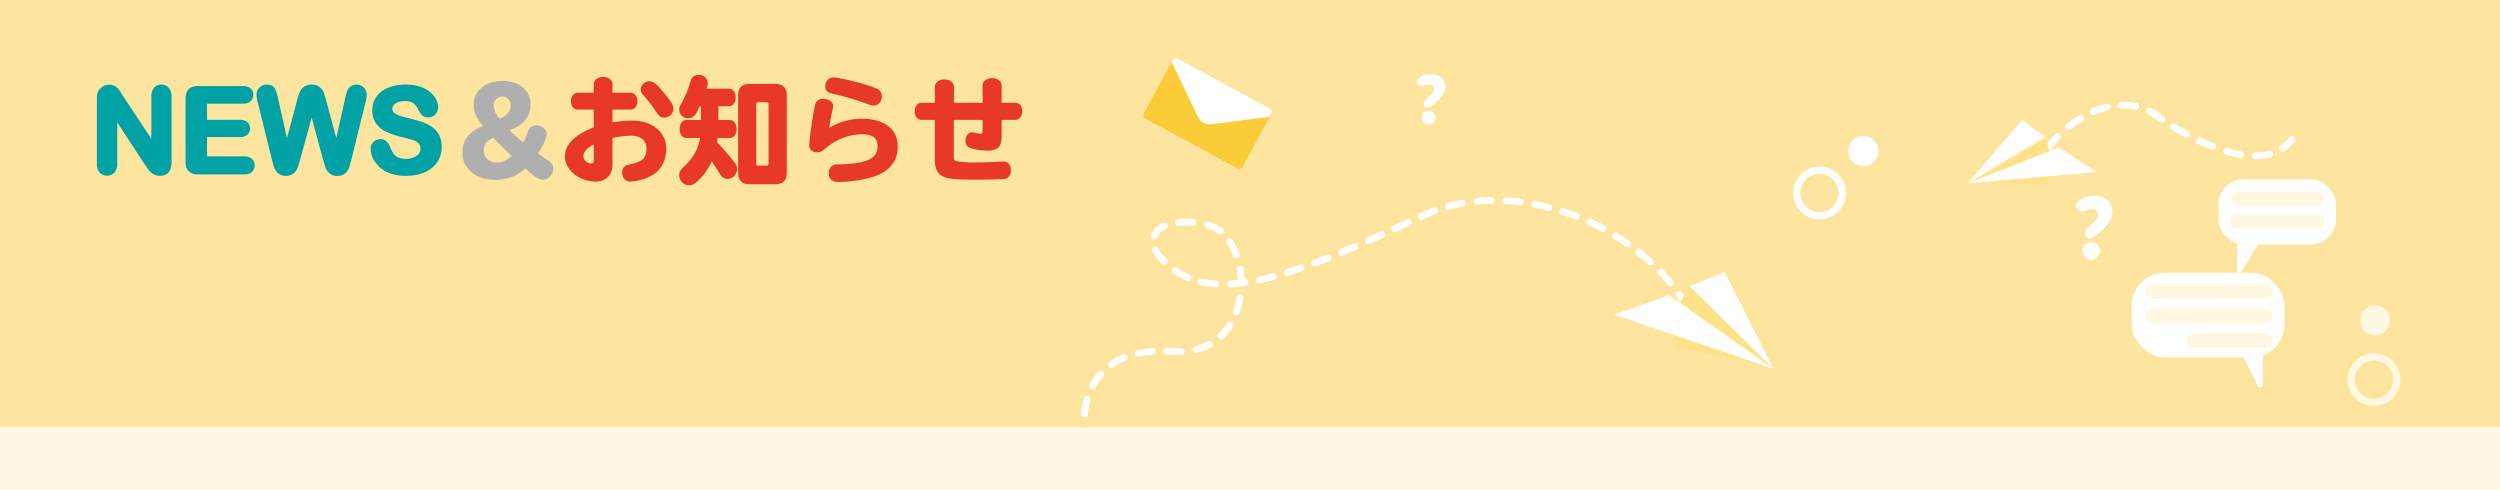 <svg xmlns="http://www.w3.org/2000/svg" viewBox="0 0 1200 235" width="1200px" height="235px" preserveAspectRatio="xMinYMid"><defs><style>.a{fill:#fde59f;}.b{fill:#fff7e7;}.c{fill:#00a2a6;}.d{fill:#e73828;}.e{fill:#afafaf;}.f{fill:#fff;}.g{fill:#fff8e3;}.h{fill:#ffe287;}.i{fill:#facc37;}</style></defs><rect class="a" width="1200" height="235"/><rect class="b" y="205" width="1200" height="30"/><path class="c" d="M77.44,40.61a4.42,4.42,0,0,0-3.52,1.55,6.27,6.27,0,0,0-1.26,4.2V66.68L59,46c-.44-.71-.87-1.38-1.28-2a11,11,0,0,0-1.34-1.73,5.39,5.39,0,0,0-4-1.65,5.75,5.75,0,0,0-3.2,1A5.55,5.55,0,0,0,47,44.1a9.88,9.88,0,0,0-.51,3.5v31a6.15,6.15,0,0,0,1.31,4.19,4.89,4.89,0,0,0,7.13,0,6.08,6.08,0,0,0,1.35-4.22V58.71l13.31,20.4c.44.64.89,1.28,1.33,1.89a11.09,11.09,0,0,0,1.59,1.79,6,6,0,0,0,2,1.21,6.72,6.72,0,0,0,2.34.38c2,0,5.48-.83,5.48-6.38V46.36A6.25,6.25,0,0,0,81,42.15,4.52,4.52,0,0,0,77.44,40.61Z"/><path class="c" d="M117.29,75.05H99.38V65.78H115.2a4.93,4.93,0,0,0,3.55-1.17,4,4,0,0,0,1.24-3,3.88,3.88,0,0,0-1.27-3,5.09,5.09,0,0,0-3.52-1.12H99.38V49.75h17.28a5.16,5.16,0,0,0,3.62-1.15,4,4,0,0,0,1.3-3.09,4,4,0,0,0-1.3-3.06,5.21,5.21,0,0,0-3.62-1.15H95.14a7.79,7.79,0,0,0-3.29.61,4.29,4.29,0,0,0-2.16,2.14,7.92,7.92,0,0,0-.62,3.33V77.61a6.3,6.3,0,0,0,1.48,4.58,6.22,6.22,0,0,0,4.59,1.51h22.15a5.23,5.23,0,0,0,3.63-1.18,4.41,4.41,0,0,0,0-6.29A5.23,5.23,0,0,0,117.29,75.05Z"/><path class="c" d="M171.13,40.61a4.38,4.38,0,0,0-3.19,1.14,5.69,5.69,0,0,0-1.45,2.3,26.72,26.72,0,0,0-.76,3l-4.31,19.21-4.81-17.75c-.5-1.86-.9-3.16-1.21-4a6.57,6.57,0,0,0-1.87-2.62,5.76,5.76,0,0,0-3.91-1.27,6,6,0,0,0-3.9,1.21,6.67,6.67,0,0,0-2,2.71,35.63,35.63,0,0,0-1.21,4l-4.76,17.73L133.41,47A16.82,16.82,0,0,0,132,42.61c-.49-.91-1.57-2-3.94-2A4.8,4.8,0,0,0,124.55,42a4.58,4.58,0,0,0-1.43,3.41,16.43,16.43,0,0,0,.64,3.85l6.69,27.09c.2.81.44,1.69.69,2.64a11.19,11.19,0,0,0,1.1,2.71,5.42,5.42,0,0,0,2,2,6,6,0,0,0,3,.71,5.55,5.55,0,0,0,3.69-1.2,6.33,6.33,0,0,0,1.89-2.59c.32-.82.73-2.15,1.25-4l5.54-20.27,5.46,20.28c.55,1.93,1,3.27,1.27,4.07a6.13,6.13,0,0,0,1.88,2.56,5.65,5.65,0,0,0,3.69,1.18,5.53,5.53,0,0,0,3.78-1.23,6.56,6.56,0,0,0,1.84-2.69c.31-.89.69-2.24,1.17-4.12l6.69-27.09A17.53,17.53,0,0,0,176,45.4,4.55,4.55,0,0,0,174.58,42,4.86,4.86,0,0,0,171.13,40.61Z"/><path class="c" d="M210.79,64.89A10.62,10.62,0,0,0,207.44,61a19.81,19.81,0,0,0-5-2.48c-1.87-.64-4-1.25-6.25-1.78-1.79-.45-3.09-.8-3.86-1a11,11,0,0,1-2.11-.9,4.52,4.52,0,0,1-1.47-1.21,2.26,2.26,0,0,1-.44-1.43,3,3,0,0,1,1.48-2.46,7.58,7.58,0,0,1,4.46-1.18,6.75,6.75,0,0,1,4.24,1,9.3,9.3,0,0,1,2.37,3.22,10.4,10.4,0,0,0,1.79,2.57,4,4,0,0,0,2.87,1A4.36,4.36,0,0,0,209,54.86a5,5,0,0,0,1.29-3.34,8.46,8.46,0,0,0-.93-3.74,11.25,11.25,0,0,0-2.88-3.55,14.72,14.72,0,0,0-4.84-2.64,21.09,21.09,0,0,0-6.76-1,22.69,22.69,0,0,0-8.47,1.47,12.48,12.48,0,0,0-5.72,4.34,11.17,11.17,0,0,0-2,6.53,10.76,10.76,0,0,0,1.92,6.47,12.89,12.89,0,0,0,5.06,4,38.7,38.7,0,0,0,7.47,2.45c2.12.49,3.82,1,5.07,1.37a6.9,6.9,0,0,1,2.73,1.64,3.41,3.41,0,0,1,.91,2.49A4,4,0,0,1,200,74.75a8.54,8.54,0,0,1-5.25,1.48,8.35,8.35,0,0,1-3.75-.71,5.89,5.89,0,0,1-2.12-1.78,15.34,15.34,0,0,1-1.53-3,7.65,7.65,0,0,0-1.81-2.85,4.16,4.16,0,0,0-2.92-1.11,4.64,4.64,0,0,0-4.72,4.68,10.87,10.87,0,0,0,1.88,5.83A14.22,14.22,0,0,0,184.57,82,20.65,20.65,0,0,0,195,84.38a21.84,21.84,0,0,0,9-1.74,13.64,13.64,0,0,0,6-5A12.93,12.93,0,0,0,212,70.54,12.28,12.28,0,0,0,210.79,64.89Z"/><path class="d" d="M285,40.52c0-2.07,1.9-3.59,4.54-3.59S294,38.45,294,40.52v4h8.62c2,0,3.36,1.74,3.36,4.09s-1.4,4-3.36,4H294v6.11a63.44,63.44,0,0,1,9.4-.84c9.64,0,16.41,5.6,16.41,13.55,0,5.38-2.35,9.91-6.33,12.43a24.46,24.46,0,0,1-10.75,3.31c-2.52,0-4.09-1.74-4.09-4.43,0-2.24,1.29-3.53,3.76-3.86a15.84,15.84,0,0,0,5.54-2c1.68-1.18,2.35-2.75,2.35-5.49,0-4-2.69-6.27-7.5-6.27A49.31,49.31,0,0,0,294,66.22V79c0,5-3.2,8.18-8.29,8.18a17.31,17.31,0,0,1-9.91-3.42c-3-2.46-4.65-5.54-4.65-8.57,0-5.77,4.53-10.36,13.83-14.05V52.61h-7.62c-2,0-3.3-1.62-3.3-4s1.34-4.09,3.3-4.09H285Zm0,28.84c-3.25,1.62-5,3.64-5,5.54a3.89,3.89,0,0,0,3.47,3.59c1.23,0,1.57-.4,1.57-1.8ZM316.5,42a66.82,66.82,0,0,1,5.71,7.22,6.37,6.37,0,0,1,1.06,3.14,4.55,4.55,0,0,1-4.48,4.14,3.6,3.6,0,0,1-2.63-1.17c-.22-.28-.22-.28-.89-1.23a65.76,65.76,0,0,0-6.5-8.46,4.1,4.1,0,0,1-1.23-2.74,4.14,4.14,0,0,1,4.2-3.87C313.36,39.06,314.26,39.62,316.5,42Z"/><path class="d" d="M344.44,66.22a14.12,14.12,0,0,1-.28,2l1.63,1.74c2.91,3.19,5.2,5.93,6.94,8.23a4.84,4.84,0,0,1,1.06,3,4.75,4.75,0,0,1-4.59,4.71,4.11,4.11,0,0,1-3.08-1.51,13.88,13.88,0,0,1-.89-1.4c-1.18-1.91-2.08-3.31-3.64-5.6a27.08,27.08,0,0,1-6.95,9.74,5.59,5.59,0,0,1-3.92,1.79,4.86,4.86,0,0,1-4.7-4.81c0-1.52.45-2.3,2.18-4,4.54-4.2,7.06-8.74,7.79-13.89h-6.56c-1.9,0-3.19-1.73-3.19-4.31s1.29-4.31,3.19-4.31h7V51h-.67a31,31,0,0,1-1.45,3.19,4.82,4.82,0,0,1-4.15,2.63,4.24,4.24,0,0,1-3.3-6.77,50.06,50.06,0,0,0,4.59-11,3.86,3.86,0,0,1,3.81-3.13,4.19,4.19,0,0,1,4.48,4,7.39,7.39,0,0,1-.62,2.63h10.7c2,0,3.3,1.8,3.3,4.26s-1.29,4.2-3.3,4.2h-5V57.6h5.49c1.91,0,3.25,1.79,3.25,4.37s-1.34,4.25-3.25,4.25Zm27.67-25.93q5.53,0,5.54,5.55V82.91c0,3.7-1.85,5.54-5.54,5.54H359.84c-3.69,0-5.54-1.84-5.54-5.54V45.84q0-5.55,5.54-5.55ZM363,78.54a.85.85,0,0,0,.95.95h4a.85.85,0,0,0,.95-.95V50.09a.86.86,0,0,0-.95-1h-4a.85.85,0,0,0-.95,1Z"/><path class="d" d="M413.77,57c10.7,0,17.14,5,17.14,13.27,0,6.84-3.64,11.6-10.76,14.28a61,61,0,0,1-17.75,2.8c-3,0-4.59-1.45-4.59-4.2a4,4,0,0,1,2.69-4.08,5.56,5.56,0,0,1,2.07-.17c6.27-.11,10.81-.79,14-2.07s4.65-3.31,4.65-6.67c0-4-2.35-5.71-7.79-5.71a27.52,27.52,0,0,0-17.52,7.06,5.42,5.42,0,0,1-3.7,1.62c-2.3,0-3.75-1.29-3.75-3.36,0-3,1.62-14.22,2.74-19.21a3.61,3.61,0,0,1,3.92-3.08c2.8,0,4.76,1.4,4.76,3.47a6.67,6.67,0,0,1-.22,1.57c-.56,2.3-1.23,6-1.63,8.79A30.74,30.74,0,0,1,413.77,57Zm5.77-15a17.37,17.37,0,0,1,1.9.84,4,4,0,0,1,1.85,3.36c0,2.47-1.74,4.48-3.86,4.48-.9,0-1.35-.11-3.42-.89a129.07,129.07,0,0,0-16.63-4.87c-2.24-.45-3.25-1.57-3.25-3.42,0-2.52,1.62-4.31,3.86-4.31C402.85,37.16,414.89,40.13,419.54,42Z"/><path class="d" d="M471.62,41.19c0-2.13,1.9-3.7,4.59-3.7s4.59,1.52,4.59,3.7v8.12h6.5c2,0,3.41,1.74,3.41,4.09s-1.45,4.14-3.41,4.14h-6.5V65.1c0,5.49-1.73,7.23-7.28,7.23a34.26,34.26,0,0,1-7.33-1.12,3.54,3.54,0,0,1-2.75-3.7c0-2.3,1.35-4,3.19-4a4.31,4.31,0,0,1,1.57.28,18.36,18.36,0,0,0,2.63.45c.56,0,.79-.39.79-1.23V57.54H457.84V75.46c0,1.18.45,1.68,1.74,2a53.45,53.45,0,0,0,9.13.5c3.75,0,9.52-.17,11.92-.39a6.15,6.15,0,0,1,1-.06c2.18,0,3.58,1.63,3.58,4.15a4.3,4.3,0,0,1-1.79,3.86,3,3,0,0,1-1.29.39c-2,.17-8.57.34-13.55.34-10.19,0-13.44-.34-16-1.57s-3.86-3.75-3.86-8.06V57.54h-6.27c-2,0-3.42-1.73-3.42-4.14s1.46-4.09,3.42-4.09h6.27v-7.5c0-2.13,1.9-3.7,4.59-3.7s4.59,1.51,4.59,3.7v7.5h13.78Z"/><path class="e" d="M227.33,50.09c0-6.49,5.82-11.25,13.78-11.25s13.55,4.53,13.55,11.25c0,5.94-3.31,10-10.08,12.44,1.12,1.12,5,4.64,6.55,5.82a27.58,27.58,0,0,0,2.24-5.1,3.86,3.86,0,0,1,4-3c2.85,0,5,1.85,5,4.2,0,1.85-1.91,6-4.2,9.18.72.62,3.41,2.41,4.81,3.31a4.49,4.49,0,0,1,2.58,4.2,5.3,5.3,0,0,1-5,5.15c-1.9,0-4.76-1.9-8.4-5.49-3.69,3.64-8.62,5.49-14.61,5.49-9.19,0-15.57-5.32-15.57-13,0-6.16,3-10,9.91-12.88C228.84,57.09,227.33,53.73,227.33,50.09Zm4.87,22.24c0,3.3,2.58,5.65,6.16,5.65a9.63,9.63,0,0,0,7.23-3.13c-2.19-2-6.05-5.77-8.91-8.74C233.77,67.29,232.2,69.47,232.2,72.33ZM245.14,50.6A4.08,4.08,0,0,0,241,46.29a4.15,4.15,0,0,0-4,4.42,9.43,9.43,0,0,0,2.52,5.88,2.23,2.23,0,0,1,.34.39C243.35,55.53,245.14,53.4,245.14,50.6Z"/><rect class="f" x="1064.85" y="86.07" width="56.47" height="31.29" rx="12.12"/><rect class="f" x="1023.21" y="130.92" width="73.31" height="40.62" rx="15.73"/><polygon class="f" points="1073.81 117.35 1073.81 133.62 1083.94 117.35 1073.81 117.35"/><path class="f" d="M1086.13,169.72v15.12a1.15,1.15,0,0,1-2.18.53l-8-15.65Z"/><path class="g" d="M1112.17,98.76H1074a3.35,3.35,0,0,1-3.35-3.34h0a3.35,3.35,0,0,1,3.35-3.35h38.18a3.35,3.35,0,0,1,3.35,3.35h0A3.35,3.35,0,0,1,1112.17,98.76Z"/><rect class="g" x="1070.64" y="102.88" width="44.88" height="6.7" rx="2.59"/><path class="g" d="M1087,143.62h-53.5a3.73,3.73,0,0,1-3.72-3.73h0a3.73,3.73,0,0,1,3.72-3.72H1087a3.73,3.73,0,0,1,3.73,3.72h0A3.73,3.73,0,0,1,1087,143.62Z"/><path class="g" d="M1087,155.44h-53.5a3.73,3.73,0,0,1-3.72-3.73h0a3.72,3.72,0,0,1,3.72-3.72H1087a3.72,3.72,0,0,1,3.73,3.72h0A3.73,3.73,0,0,1,1087,155.44Z"/><rect class="g" x="1049.99" y="159.8" width="40.69" height="7.45" rx="2.89"/><path class="f" d="M520.58,200.27h-.08a1.61,1.61,0,0,1-1.54-1.7,33.09,33.09,0,0,1,1.27-7.24,1.62,1.62,0,0,1,3.12.9,30.51,30.51,0,0,0-1.15,6.51A1.62,1.62,0,0,1,520.58,200.27Zm3.81-13.33a1.67,1.67,0,0,1-.77-.2,1.63,1.63,0,0,1-.67-2.2,31.84,31.84,0,0,1,4.18-6,1.62,1.62,0,0,1,2.43,2.15,28.52,28.52,0,0,0-3.74,5.4A1.62,1.62,0,0,1,524.39,186.94Zm9.15-10.33a1.62,1.62,0,0,1-.93-3,33.47,33.47,0,0,1,6.42-3.47,1.62,1.62,0,0,1,2.12.88,1.64,1.64,0,0,1-.89,2.13,30.1,30.1,0,0,0-5.8,3.13A1.64,1.64,0,0,1,533.54,176.61Zm12.74-5.33a1.63,1.63,0,0,1-.33-3.22,51.91,51.91,0,0,1,7.1-1,1.62,1.62,0,1,1,.24,3.24,48.58,48.58,0,0,0-6.66.93A2.09,2.09,0,0,1,546.28,171.28Zm19.16-.85c-1,0-2.06,0-3.1-.11-.76,0-1.53-.09-2.27-.11a1.63,1.63,0,1,1,.12-3.25l2.37.12a41.85,41.85,0,0,0,4.46.07,1.63,1.63,0,0,1,.13,3.25C566.59,170.42,566,170.43,565.44,170.43Zm8.53-1a1.64,1.64,0,0,1-1.58-1.24,1.62,1.62,0,0,1,1.19-2,26.62,26.62,0,0,0,6.13-2.32,1.61,1.61,0,0,1,2.19.68,1.63,1.63,0,0,1-.67,2.2,30.08,30.08,0,0,1-6.87,2.59A1.31,1.31,0,0,1,574,169.45Zm12.14-6.5a1.63,1.63,0,0,1-1.12-2.81,25.83,25.83,0,0,0,4.14-5,1.62,1.62,0,1,1,2.75,1.73,29.32,29.32,0,0,1-4.65,5.69A1.62,1.62,0,0,1,586.11,163Zm7.42-11.63a1.78,1.78,0,0,1-.55-.1,1.63,1.63,0,0,1-1-2.08,36.27,36.27,0,0,0,1.64-6.45,1.64,1.64,0,0,1,1.87-1.35,1.62,1.62,0,0,1,1.34,1.86,39,39,0,0,1-1.79,7A1.63,1.63,0,0,1,593.53,151.32Zm216.27-2.63a1.63,1.63,0,0,1-1.4-.79c-1.16-1.93-2.42-3.85-3.75-5.71a1.63,1.63,0,0,1,2.65-1.89c1.37,1.93,2.68,3.93,3.89,5.93a1.63,1.63,0,0,1-.56,2.23A1.58,1.58,0,0,1,809.8,148.69ZM583.65,137.92h-.09a47.71,47.71,0,0,1-7.15-.94,1.63,1.63,0,1,1,.68-3.18,43.82,43.82,0,0,0,6.65.87,1.63,1.63,0,0,1-.09,3.25Zm7,0a1.63,1.63,0,0,1-.09-3.25c1.16-.06,2.36-.16,3.59-.29a40.07,40.07,0,0,0-.53-5,1.63,1.63,0,0,1,3.21-.53,46.33,46.33,0,0,1,.56,5.15,1.62,1.62,0,0,1,.42,3.22l-1,.15a1.6,1.6,0,0,1-.94.31,1.63,1.63,0,0,1-.62-.12c-1.53.18-3,.31-4.46.39Zm211.11-.55a1.61,1.61,0,0,1-1.25-.59c-1.44-1.73-3-3.45-4.56-5.11a1.62,1.62,0,1,1,2.34-2.24c1.64,1.71,3.23,3.48,4.72,5.28a1.62,1.62,0,0,1-1.25,2.66ZM604.4,136a1.63,1.63,0,0,1-.34-3.22c2.15-.45,4.4-1,6.7-1.6a1.63,1.63,0,1,1,.84,3.14c-2.36.62-4.66,1.18-6.86,1.64A1.37,1.37,0,0,1,604.4,136Zm-34.28-1.05a1.65,1.65,0,0,1-.65-.14,30.64,30.64,0,0,1-5.3-3l-1-.72a1.62,1.62,0,1,1,1.9-2.63l1,.68a27.38,27.38,0,0,0,4.75,2.64,1.63,1.63,0,0,1-.65,3.12Zm47.75-2.51a1.63,1.63,0,0,1-.48-3.18c2.11-.65,4.33-1.38,6.58-2.16a1.63,1.63,0,0,1,1.06,3.08c-2.29.79-4.53,1.52-6.68,2.19A1.59,1.59,0,0,1,617.87,132.4Zm13.18-4.54a1.63,1.63,0,0,1-.57-3.15c2.08-.77,4.26-1.62,6.47-2.5a1.63,1.63,0,0,1,1.21,3c-2.24.89-4.44,1.74-6.54,2.53A1.59,1.59,0,0,1,631.05,127.86Zm161-.57a1.62,1.62,0,0,1-1.09-.42c-1.68-1.53-3.43-3-5.22-4.46a1.63,1.63,0,1,1,2-2.54c1.84,1.48,3.65,3,5.38,4.59a1.63,1.63,0,0,1-1.1,2.83ZM558.76,127a1.61,1.61,0,0,1-1.14-.46,23,23,0,0,1-4.54-5.94,1.63,1.63,0,0,1,2.91-1.45,19.9,19.9,0,0,0,3.91,5.07,1.62,1.62,0,0,1-1.14,2.78Zm34.69-3a1.62,1.62,0,0,1-1.53-1.08A29.25,29.25,0,0,0,589,117a1.63,1.63,0,1,1,2.73-1.77,32,32,0,0,1,3.21,6.59,1.64,1.64,0,0,1-1,2.08A1.76,1.76,0,0,1,593.45,124ZM644,122.71a1.63,1.63,0,0,1-.63-3.13c2-.85,4.18-1.77,6.39-2.73a1.63,1.63,0,1,1,1.29,3c-2.22,1-4.38,1.88-6.43,2.74A1.5,1.5,0,0,1,644,122.71Zm137.21-4.12a1.63,1.63,0,0,1-.94-.29c-1.86-1.31-3.79-2.57-5.74-3.77a1.63,1.63,0,0,1,1.7-2.77c2,1.23,4,2.53,5.91,3.88a1.62,1.62,0,0,1-.93,3ZM656.8,117.16a1.63,1.63,0,0,1-.67-3.11l6.35-2.86a1.63,1.63,0,0,1,1.35,3L657.46,117A1.57,1.57,0,0,1,656.8,117.16ZM554,114.75a1.55,1.55,0,0,1-.63-.13,1.62,1.62,0,0,1-.86-2.13A11,11,0,0,1,558.3,107a1.62,1.62,0,1,1,1.36,2.95,7.92,7.92,0,0,0-4.19,3.77A1.62,1.62,0,0,1,554,114.75Zm31.79-2.2a1.58,1.58,0,0,1-1-.34,12.9,12.9,0,0,0-3.57-1.95c-.71-.24-1.43-.47-2.16-.68a1.63,1.63,0,0,1,.88-3.13c.79.22,1.58.47,2.35.74a16.17,16.17,0,0,1,4.47,2.44,1.63,1.63,0,0,1-1,2.92Zm83.73-1.15a1.62,1.62,0,0,1-.67-3.1l4.34-2,2-.91a1.62,1.62,0,1,1,1.36,3l-2,.91-4.35,2A1.64,1.64,0,0,1,669.49,111.4Zm99.86-.1a1.65,1.65,0,0,1-.77-.19c-2-1.07-4.08-2.1-6.15-3.06a1.62,1.62,0,1,1,1.36-3c2.13,1,4.26,2,6.32,3.14a1.63,1.63,0,0,1-.76,3.06ZM565.7,108.38a1.62,1.62,0,0,1-.18-3.24,35.45,35.45,0,0,1,7.29,0,1.63,1.63,0,0,1-.31,3.24,32.49,32.49,0,0,0-6.62,0Zm116.47-2.79a1.63,1.63,0,0,1-.68-3.11l2.19-1c1.4-.64,2.86-1.24,4.32-1.79a1.62,1.62,0,1,1,1.14,3c-1.39.52-2.78,1.1-4.12,1.71l-2.18,1A1.63,1.63,0,0,1,682.17,105.59Zm74.52-.11a1.8,1.8,0,0,1-.59-.11c-2.13-.84-4.3-1.61-6.47-2.31a1.63,1.63,0,1,1,1-3.1c2.23.72,4.47,1.52,6.66,2.38a1.62,1.62,0,0,1,.92,2.1A1.64,1.64,0,0,1,756.69,105.48Zm-13.25-4.28a2,2,0,0,1-.41,0c-2.22-.57-4.47-1.08-6.7-1.5a1.63,1.63,0,0,1,.61-3.2c2.3.44,4.62,1,6.9,1.55a1.63,1.63,0,0,1-.4,3.2Zm-48.24-.5a1.63,1.63,0,0,1-.43-3.2c2.25-.61,4.58-1.14,6.94-1.56a1.63,1.63,0,0,1,.57,3.2c-2.26.41-4.5.91-6.66,1.5A1.52,1.52,0,0,1,695.2,100.7Zm34.56-2.11h-.2c-2.28-.29-4.58-.49-6.83-.62a1.62,1.62,0,1,1,.18-3.24c2.32.13,4.7.34,7.05.63a1.63,1.63,0,0,1-.2,3.24Zm-20.87-.36a1.63,1.63,0,0,1-.15-3.25c2.32-.22,4.7-.35,7.08-.4a1.63,1.63,0,0,1,.06,3.26c-2.3,0-4.59.16-6.83.38Z"/><polygon class="h" points="811.18 137.5 805.92 146.12 851.24 177.04 811.18 137.5"/><polygon class="h" points="801.24 156.47 803.99 166.36 849.22 175.62 801.24 156.47"/><polygon class="f" points="851.24 177.04 774.81 150.99 801.24 141.69 851.24 177.04"/><polygon class="f" points="811.18 137.5 851.24 177.04 827.79 130.49 811.18 137.5"/><path class="f" d="M1082.42,76.43a1.63,1.63,0,0,1,0-3.25,27,27,0,0,0,6.5-.77,1.63,1.63,0,1,1,.81,3.15,30.14,30.14,0,0,1-7.31.87Zm-6.93-.62a1.24,1.24,0,0,1-.27,0,61.31,61.31,0,0,1-7-1.62,1.63,1.63,0,0,1,.92-3.12,61.34,61.34,0,0,0,6.59,1.54,1.63,1.63,0,0,1-.27,3.23Zm20.17-3a1.63,1.63,0,0,1-.92-3,17.51,17.51,0,0,0,4.09-3.89,1.63,1.63,0,0,1,2.58,2,20.88,20.88,0,0,1-4.84,4.6A1.62,1.62,0,0,1,1095.66,72.79Zm-112.41-.36a1.62,1.62,0,0,1-1.32-2.57,46.9,46.9,0,0,1,4.65-5.51,1.62,1.62,0,1,1,2.32,2.27,43.89,43.89,0,0,0-4.32,5.13A1.64,1.64,0,0,1,983.25,72.43Zm78.87-.47a1.51,1.51,0,0,1-.59-.11c-2.12-.82-4.31-1.77-6.5-2.8a1.63,1.63,0,0,1,1.38-3c2.13,1,4.25,1.92,6.3,2.72a1.63,1.63,0,0,1-.59,3.14Zm-12.62-5.91a1.64,1.64,0,0,1-.77-.2c-2-1.11-4.09-2.29-6.11-3.53a1.63,1.63,0,1,1,1.7-2.77c2,1.2,4,2.36,6,3.44a1.63,1.63,0,0,1-.78,3.06Zm-56.59-3.61a1.63,1.63,0,0,1-1-2.9,57.93,57.93,0,0,1,5.87-4.11,1.63,1.63,0,0,1,1.7,2.78,53.08,53.08,0,0,0-5.54,3.88A1.68,1.68,0,0,1,992.91,62.44Zm44.71-3.67a1.63,1.63,0,0,1-.92-.28c-.72-.49-1.44-1-2.14-1.5a29.58,29.58,0,0,0-3.54-2.15,1.63,1.63,0,1,1,1.47-2.9,32.26,32.26,0,0,1,4,2.4l2.09,1.46a1.62,1.62,0,0,1,.43,2.26A1.64,1.64,0,0,1,1037.62,58.77Zm-32.82-3.53a1.63,1.63,0,0,1-.64-3.12,43.26,43.26,0,0,1,6.86-2.31,1.63,1.63,0,1,1,.76,3.16,40,40,0,0,0-6.33,2.14A1.64,1.64,0,0,1,1004.8,55.24Zm20.41-2.55a2.21,2.21,0,0,1-.35,0,27.07,27.07,0,0,0-6.52-.59,1.63,1.63,0,1,1-.1-3.25,30.58,30.58,0,0,1,7.31.66,1.63,1.63,0,0,1-.34,3.22Z"/><polygon class="h" points="981.68 65.85 984.03 73.25 944.56 88 981.68 65.85"/><polygon class="h" points="985.61 81.83 981.75 88.7 946.32 87.31 985.61 81.83"/><polygon class="f" points="944.56 88 1006.33 82.59 988.32 70.81 944.56 88"/><polygon class="f" points="981.68 65.85 944.56 88 970.58 57.58 981.68 65.85"/><path class="f" d="M998.15,96.22a11.13,11.13,0,0,1,6.91-2.18c5.8,0,8.88,3.16,8.88,7.6,0,2.56-1.24,5.16-3.76,7.76-3.2,3.37-5.5,5-6.95,5a2.41,2.41,0,0,1-2.44-2.44c0-1.19,1.11-2.39,3-4.14a1.88,1.88,0,0,1,.35-.29c2.17-2,2.85-3.12,2.85-4.48a2.53,2.53,0,0,0-2.81-2.65,9.12,9.12,0,0,0-2.73.51,8.84,8.84,0,0,1-2.31.51,2.66,2.66,0,0,1-2.56-2.73A3.23,3.23,0,0,1,998.15,96.22Zm5.84,28.46a4.24,4.24,0,0,1-4.35-4.36,4.18,4.18,0,0,1,4.35-4,4.1,4.1,0,0,1,4,4A4.15,4.15,0,0,1,1004,124.68Z"/><path class="f" d="M681.26,37.3a8.79,8.79,0,0,1,5.47-1.72c4.59,0,7,2.49,7,6,0,2-1,4.09-3,6.15-2.53,2.66-4.36,4-5.5,4a1.9,1.9,0,0,1-1.93-1.92c0-.95.88-1.89,2.4-3.28a1.22,1.22,0,0,1,.27-.23c1.72-1.59,2.26-2.47,2.26-3.55a2,2,0,0,0-2.23-2.09,7.28,7.28,0,0,0-2.16.4,7,7,0,0,1-1.82.41,2.1,2.1,0,0,1-2-2.16A2.54,2.54,0,0,1,681.26,37.3Zm4.62,22.51a3.35,3.35,0,0,1-3.44-3.44,3.31,3.31,0,0,1,3.44-3.18,3.25,3.25,0,0,1,3.18,3.18A3.28,3.28,0,0,1,685.88,59.81Z"/><path class="i" d="M610.2,54.67,596.54,80a2,2,0,0,1-2.69.8L549.91,57a2,2,0,0,1-.8-2.69L562.78,29a2,2,0,0,1,2.68-.8L609.4,52A2,2,0,0,1,610.2,54.67Z"/><path class="f" d="M610.2,54.67l-.75,1.4-27.79,3.56a6.32,6.32,0,0,1-6.61-3.5l-12.7-26.29.43-.8a2,2,0,0,1,2.69-.8L609.4,52A2,2,0,0,1,610.2,54.67Z"/><path class="f" d="M873.33,105.26A12.65,12.65,0,1,1,886,92.61,12.66,12.66,0,0,1,873.33,105.26Zm0-21.81a9.17,9.17,0,1,0,9.16,9.16A9.17,9.17,0,0,0,873.33,83.45Z"/><path class="g" d="M1139.48,194.85a12.65,12.65,0,1,1,12.65-12.65A12.66,12.66,0,0,1,1139.48,194.85Zm0-21.81a9.17,9.17,0,1,0,9.16,9.16A9.18,9.18,0,0,0,1139.48,173Z"/><path class="f" d="M901.68,72.48a7.22,7.22,0,1,1-7.22-7.22A7.22,7.22,0,0,1,901.68,72.48Z"/><path class="g" d="M1147.27,153.76a7.22,7.22,0,1,1-7.22-7.22A7.23,7.23,0,0,1,1147.27,153.76Z"/></svg>